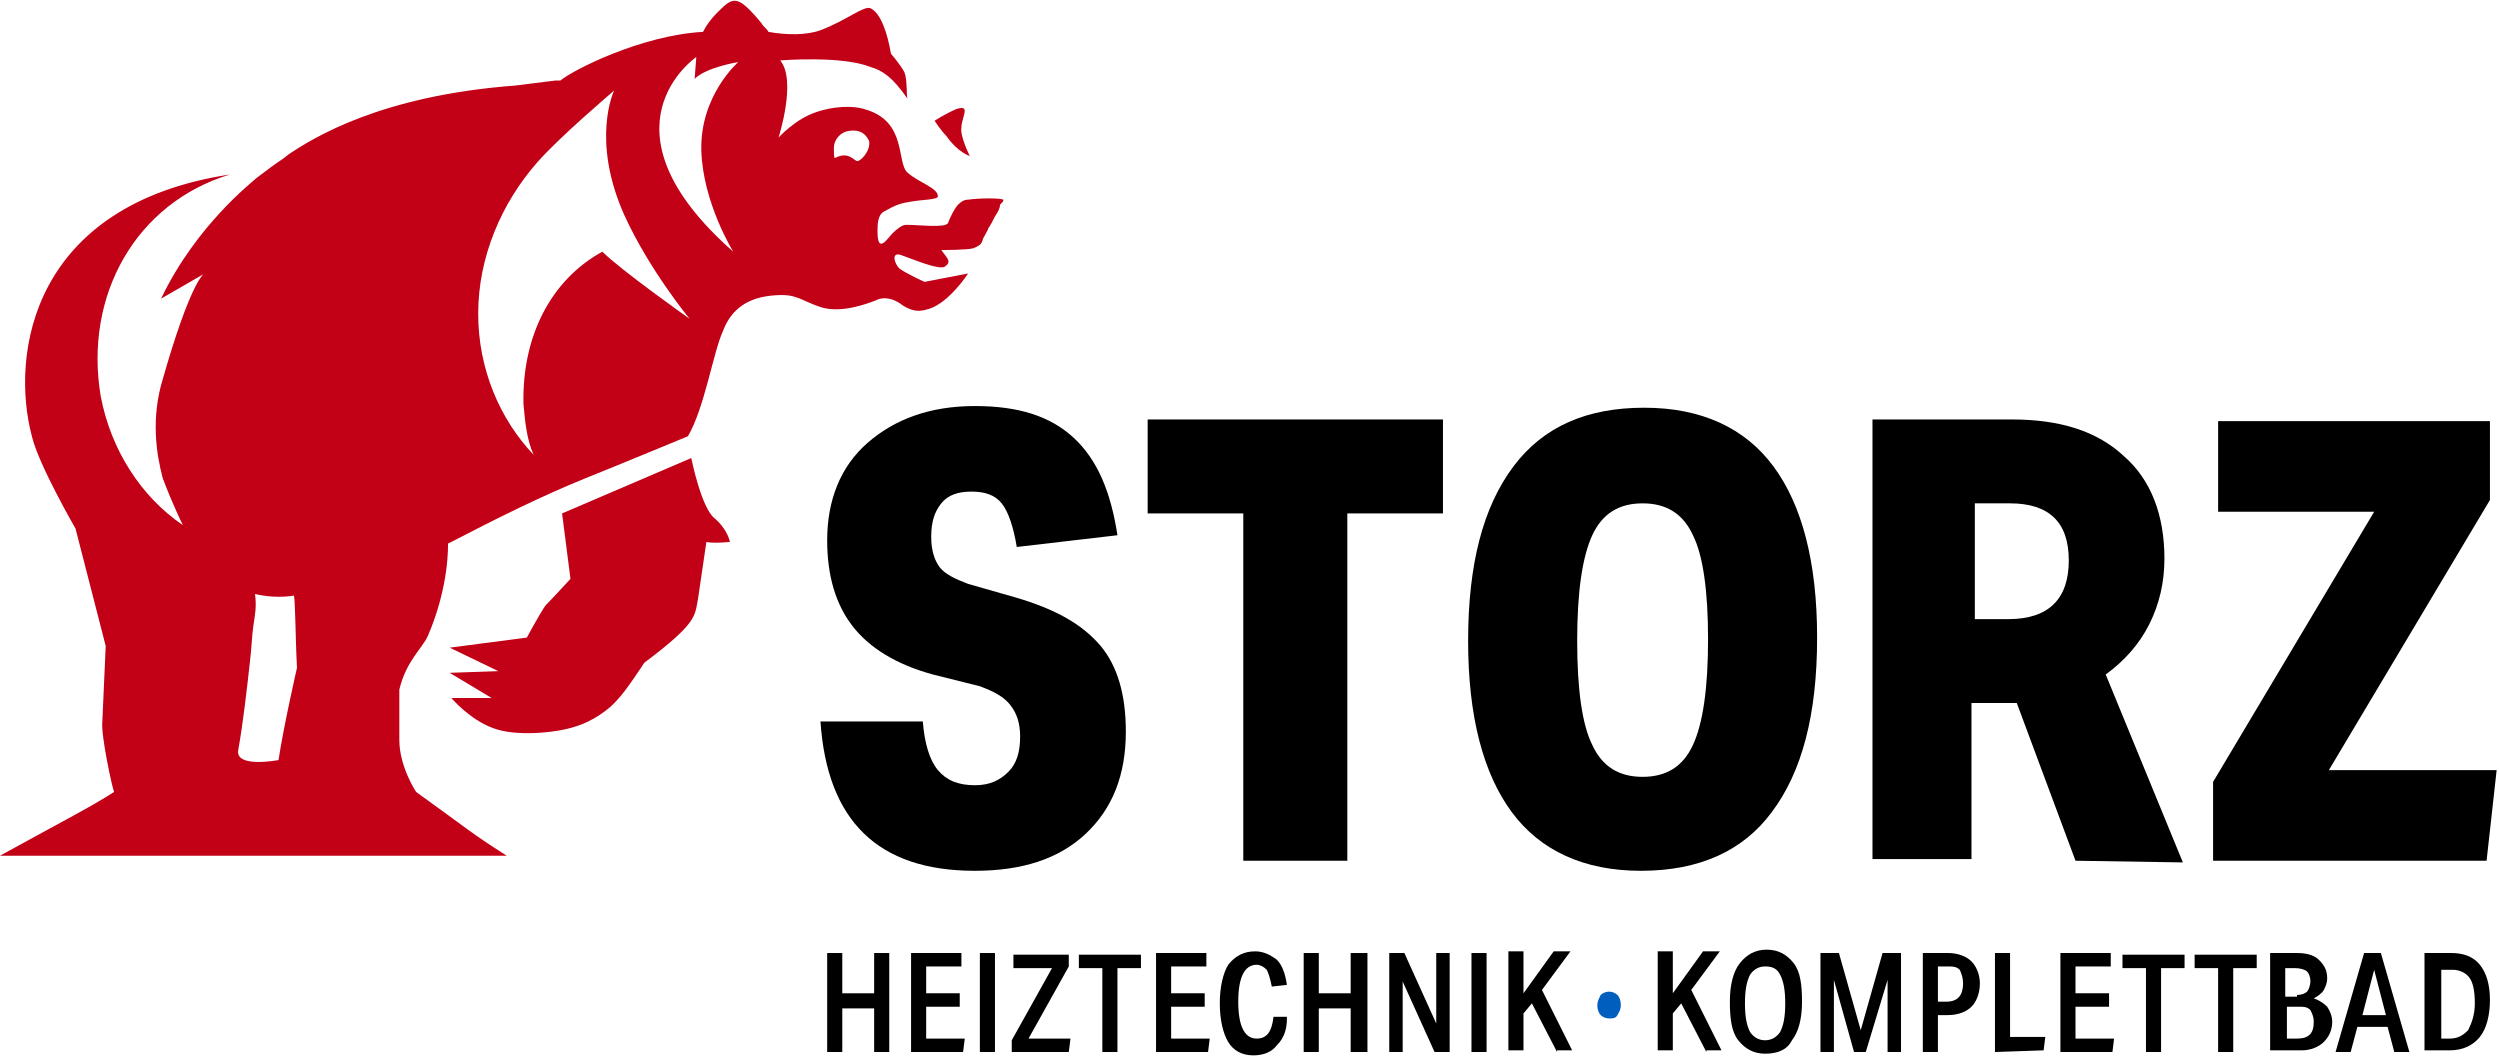 <?xml version="1.0" encoding="UTF-8"?>
<svg width="149px" height="63px" viewBox="0 0 149 63" version="1.1" xmlns="http://www.w3.org/2000/svg" xmlns:xlink="http://www.w3.org/1999/xlink">
    <title>Storz-Logo-positiv-quer-rgb</title>
    <g id="Page-1" stroke="none" stroke-width="1" fill="none" fill-rule="evenodd">
        <g id="Storz-Logo-positiv-quer-rgb" transform="translate(0, 0.045)" fill-rule="nonzero">
            <g id="BÄR" fill="#C20016">
                <path d="M42.6,30.855 C41.8,30.255 41.2,27.255 41.2,27.255 L33.5,30.555 L34,34.455 C34,34.455 32.8,35.755 32.5,36.055 C32.1,36.655 31.4,37.955 31.4,37.955 L26.8,38.555 L29.7,39.955 L26.8,40.055 L29.3,41.555 L26.9,41.555 C26.9,41.555 28,42.855 29.4,43.355 C30.7,43.855 33.1,43.655 34.3,43.255 C35.3,42.955 36.3,42.255 36.8,41.655 C37.3,41.155 38.4,39.455 38.4,39.455 C41.6,37.055 41.4,36.655 41.6,35.655 L42.1,32.255 C42.5,32.355 43.5,32.255 43.5,32.255 C43.5,32.255 43.4,31.555 42.6,30.855 Z" id="Fuß"></path>
                <path d="M57.8,9.255 C57.8,9.255 57.2,8.055 57.3,7.555 C57.3,6.955 57.9,6.155 57,6.455 C56.3,6.755 55.7,7.155 55.7,7.155 C55.7,7.155 56.1,7.755 56.4,8.055 C57.1,9.055 57.8,9.255 57.8,9.255 Z" id="Augenhöhle"></path>
                <path d="M59.8,11.855 C59.6,11.755 58.4,11.755 57.7,11.855 C57.6,11.855 57.4,11.855 57.1,12.155 C56.9,12.355 56.6,12.955 56.5,13.255 C56.3,13.555 54.8,13.355 54,13.355 C53.8,13.355 53.5,13.555 53.2,13.855 C52.9,14.155 52.3,15.155 52.3,13.755 C52.3,13.355 52.3,12.755 52.7,12.555 C53.4,12.155 53.7,12.055 54.4,11.955 C55,11.855 55.9,11.855 55.9,11.655 C55.9,11.155 54.8,10.855 54.1,10.255 C53.4,9.655 54.1,7.155 51.5,6.455 C50.9,6.255 49.7,6.255 48.6,6.655 C47.4,7.055 46.4,8.155 46.4,8.155 C46.4,8.155 47.5,4.755 46.5,3.555 C46.5,3.555 50.2,3.255 51.9,3.955 C52.6,4.155 53.2,4.555 54.1,5.855 C54,5.755 54.1,4.755 53.9,4.255 C53.7,3.855 53.1,3.155 53.1,3.155 C52.9,1.955 52.5,0.755 51.9,0.455 C51.5,0.255 50.5,1.155 48.9,1.755 C48.1,2.055 46.9,2.055 45.8,1.855 C45.7,1.655 45.5,1.555 45.4,1.355 C43.9,-0.445 43.7,-0.245 42.7,0.755 C42.4,1.055 42.1,1.455 41.9,1.855 C38.2,2.055 34.1,4.155 33.4,4.755 L33.1,4.755 L30.7,5.055 C22.7,5.655 18.7,8.155 17.2,9.155 C16.6,9.655 17,9.255 15.3,10.555 C15.1,10.755 11.7,13.355 9.6,17.755 L12.2,16.255 C12.1,16.255 11.3,16.955 9.7,22.555 C9,24.855 9.3,26.955 9.7,28.455 C10.3,30.055 10.9,31.255 10.9,31.255 C8.4,29.555 6.6,26.755 6,23.555 C5,17.555 8.1,12.055 13.7,10.355 C1.9,12.155 0.6,21.055 1.9,25.955 C2.3,27.655 4.5,31.455 4.5,31.455 L6.3,38.455 L6.1,42.955 C6,43.755 6.7,46.955 6.8,47.155 C5.4,48.055 4,48.755 0,50.955 L30.2,50.955 C28,49.555 28,49.455 24.8,47.155 C24.8,47.155 23.8,45.655 23.8,44.055 C23.8,42.955 23.8,42.555 23.8,41.055 C24.2,39.355 25.2,38.555 25.5,37.855 C26.8,34.855 26.7,32.355 26.7,32.355 C29.8,30.755 32.2,29.555 34.9,28.455 C36.9,27.655 41,25.955 41,25.955 C42,24.255 42.5,20.955 43.1,19.655 C43.6,18.355 44.6,17.655 46.2,17.555 C47.5,17.455 47.7,17.855 48.9,18.255 C50.1,18.655 51.7,18.055 52.2,17.855 C53,17.455 53.8,18.155 53.8,18.155 C54.6,18.655 55,18.455 55.4,18.355 C56.6,17.955 57.7,16.255 57.7,16.255 L55.1,16.755 C55.1,16.755 54,16.255 53.6,15.955 C53.3,15.655 53.1,14.955 53.7,15.155 C54.3,15.355 55.9,16.055 56.3,15.855 C56.4,15.755 56.7,15.655 56.4,15.255 C56.1,14.855 56.1,14.855 56.1,14.855 L56.1,14.855 C56.3,14.855 57.6,14.855 58,14.755 C58.5,14.555 58.5,14.455 58.6,14.155 C58.7,13.955 58.9,13.655 58.9,13.555 C59,13.455 59.2,13.055 59.3,12.855 C59.5,12.555 59.6,12.355 59.6,12.155 C59.8,11.955 59.8,11.955 59.8,11.855 Z M17.7,39.755 C17.7,39.755 16.9,43.255 16.6,45.255 C16.6,45.255 14,45.755 14.2,44.655 C14.5,42.955 14.7,41.155 14.9,39.355 C15,38.555 15,37.955 15.1,37.255 C15.2,36.555 15.3,36.155 15.2,35.355 C15.2,35.355 16.3,35.655 17.5,35.455 C17.6,35.355 17.6,37.855 17.7,39.755 Z M35.9,14.955 C32.8,16.655 31.1,20.055 31.2,24.055 C31.3,25.155 31.4,26.155 31.8,27.055 C29.8,24.955 28.5,21.955 28.5,18.655 C28.5,15.255 29.9,12.055 32,9.655 C33.3,8.155 36.6,5.355 36.6,5.355 C36.6,5.355 35.2,8.255 37.2,12.755 C38.7,16.055 41.1,18.955 41.1,18.955 C41.1,18.955 37,16.055 35.9,14.955 Z M41.8,8.955 C41.9,12.055 43.7,14.955 43.7,14.955 C35.3,7.555 41.5,3.355 41.5,3.355 L41.4,4.655 C42.1,3.955 44,3.655 44,3.655 C44,3.655 41.7,5.655 41.8,8.955 Z M51.1,9.555 C50.9,9.555 50.6,8.955 49.8,9.355 C49.7,9.455 49.7,9.155 49.7,8.755 C49.7,8.355 50,7.855 50.6,7.755 C51.3,7.655 51.6,7.955 51.8,8.355 C51.9,8.955 51.3,9.555 51.1,9.555 Z" id="Körper"></path>
            </g>
            <g id="HEIZTECHNIK-KOMPLETTBAD" transform="translate(49.3, 56.555)">
                <polygon id="Path" fill="#000000" points="2.8 6.1 2.8 3.5 0.9 3.5 0.9 6.1 -7.10542736e-15 6.1 -7.10542736e-15 0.2 0.9 0.2 0.9 2.6 2.8 2.6 2.8 0.2 3.7 0.2 3.7 6.1"></polygon>
                <polygon id="Path" fill="#000000" points="5 6.1 5 0.2 8 0.2 8 1 5.9 1 5.9 2.6 7.9 2.6 7.9 3.4 5.9 3.4 5.9 5.3 8.2 5.3 8.1 6.1 5 6.1"></polygon>
                <polygon id="Path" fill="#000000" points="9.1 6.1 9.1 0.2 10 0.2 10 6.1"></polygon>
                <polygon id="Path" fill="#000000" points="11 6.1 11 5.4 13.4 1.1 11.1 1.1 11.1 0.3 14.4 0.3 14.4 1 12 5.3 14.5 5.3 14.4 6.1"></polygon>
                <polygon id="Path" fill="#000000" points="16.4 6.1 16.4 1.1 15 1.1 15 0.3 18.7 0.3 18.7 1.1 17.3 1.1 17.3 6.1"></polygon>
                <polygon id="Path" fill="#000000" points="19.6 6.1 19.6 0.2 22.6 0.2 22.6 1 20.5 1 20.5 2.6 22.5 2.6 22.5 3.4 20.5 3.4 20.5 5.3 22.8 5.3 22.7 6.1"></polygon>
                <path d="M27.4,4.1 C27.4,4.8 27.2,5.3 26.8,5.7 C26.5,6.1 26,6.3 25.4,6.3 C24.7,6.3 24.2,6 23.9,5.5 C23.6,5 23.4,4.2 23.4,3.2 C23.4,2.2 23.6,1.4 23.9,0.9 C24.3,0.4 24.8,0.1 25.5,0.1 C26,0.1 26.4,0.3 26.8,0.6 C27.1,0.9 27.3,1.4 27.4,2.1 L26.5,2.2 C26.4,1.7 26.3,1.4 26.2,1.2 C26,1 25.8,0.9 25.6,0.9 C24.9,0.9 24.5,1.6 24.5,3.1 C24.5,4.6 24.9,5.3 25.6,5.3 C26.2,5.3 26.5,4.9 26.6,4 L27.4,4 L27.4,4.1 L27.4,4.1 Z" id="Path" fill="#000000"></path>
                <polygon id="Path" fill="#000000" points="31.2 6.1 31.2 3.5 29.3 3.5 29.3 6.1 28.4 6.1 28.4 0.2 29.3 0.2 29.3 2.6 31.2 2.6 31.2 0.2 32.2 0.2 32.2 6.1"></polygon>
                <polygon id="Path" fill="#000000" points="36.2 6.1 34.3 1.9 34.3 6.1 33.5 6.1 33.5 0.2 34.4 0.2 36.3 4.4 36.3 0.2 37.1 0.2 37.1 6.1"></polygon>
                <polygon id="Path" fill="#000000" points="38.4 6.1 38.4 0.2 39.3 0.2 39.3 6.1"></polygon>
                <polygon id="Path" fill="#000000" points="43.5 6.1 42 3.2 41.5 3.8 41.5 6 40.6 6 40.6 0.1 41.5 0.1 41.5 2.6 43.3 0.1 44.3 0.1 42.6 2.4 44.4 6 43.5 6"></polygon>
                <path d="M46.6,4.1 C46.4,4.1 46.2,4 46.1,3.9 C46,3.8 45.9,3.6 45.9,3.3 C45.9,3.1 46,2.9 46.1,2.7 C46.2,2.6 46.4,2.5 46.6,2.5 C46.8,2.5 47,2.6 47.1,2.7 C47.2,2.8 47.3,3 47.3,3.3 C47.3,3.6 47.2,3.7 47.1,3.9 C47,4.1 46.8,4.1 46.6,4.1 Z" id="Path" fill="#005FBE"></path>
                <polygon id="Path" fill="#000000" points="52.4 6.1 50.9 3.2 50.4 3.8 50.4 6 49.5 6 49.5 0.1 50.4 0.1 50.4 2.6 52.2 0.1 53.2 0.1 51.5 2.4 53.3 6 52.4 6 52.4 6.1"></polygon>
                <path d="M55.9,6.2 C55.2,6.2 54.7,5.9 54.3,5.4 C53.9,4.9 53.8,4.1 53.8,3.1 C53.8,2.1 54,1.3 54.4,0.8 C54.8,0.3 55.3,0 56,0 C56.7,0 57.2,0.3 57.6,0.8 C58,1.3 58.1,2.1 58.1,3.1 C58.1,4.1 57.9,4.9 57.5,5.4 C57.2,6 56.6,6.2 55.9,6.2 Z M55.9,5.4 C56.3,5.4 56.6,5.2 56.8,4.9 C57,4.5 57.1,4 57.1,3.2 C57.1,2.4 57,1.9 56.8,1.5 C56.6,1.1 56.3,1 55.9,1 C55.5,1 55.2,1.2 55,1.5 C54.8,1.9 54.7,2.4 54.7,3.2 C54.7,4 54.8,4.5 55,4.9 C55.2,5.2 55.5,5.4 55.9,5.4 Z" id="Shape" fill="#000000"></path>
                <polygon id="Path" fill="#000000" points="63.2 6.1 63.2 1.8 61.9 6.1 61.2 6.1 60 1.8 60 6.1 59.2 6.1 59.2 0.2 60.3 0.2 61.6 4.8 62.9 0.2 64 0.2 64 6.1"></polygon>
                <path d="M65.3,6.1 L65.3,0.2 L66.8,0.2 C67.4,0.2 67.9,0.4 68.2,0.7 C68.5,1 68.7,1.5 68.7,2 C68.7,2.6 68.5,3.1 68.2,3.4 C67.9,3.7 67.4,3.9 66.8,3.9 L66.2,3.9 L66.2,6.1 L65.3,6.1 Z M66.7,3.1 C67.4,3.1 67.7,2.7 67.7,2 C67.7,1.7 67.6,1.4 67.5,1.2 C67.3,1 67.1,1 66.7,1 L66.2,1 L66.2,3.1 L66.7,3.1 Z" id="Shape" fill="#000000"></path>
                <polygon id="Path" fill="#000000" points="69.6 6.1 69.6 0.2 70.5 0.2 70.5 5.2 72.6 5.2 72.5 6"></polygon>
                <polygon id="Path" fill="#000000" points="73.5 6.1 73.5 0.2 76.5 0.2 76.5 1 74.4 1 74.4 2.6 76.4 2.6 76.4 3.4 74.4 3.4 74.4 5.3 76.7 5.3 76.6 6.1 73.5 6.1"></polygon>
                <polygon id="Path" fill="#000000" points="78.6 6.1 78.6 1.1 77.2 1.1 77.2 0.3 80.9 0.3 80.9 1.1 79.5 1.1 79.5 6.1"></polygon>
                <polygon id="Path" fill="#000000" points="82.9 6.1 82.9 1.1 81.5 1.1 81.5 0.3 85.2 0.3 85.2 1.1 83.8 1.1 83.8 6.1"></polygon>
                <path d="M86,6.1 L86,0.2 L87.6,0.2 C88.1,0.2 88.6,0.3 88.9,0.6 C89.2,0.9 89.4,1.2 89.4,1.7 C89.4,2 89.3,2.2 89.2,2.4 C89.1,2.6 88.8,2.8 88.6,2.9 C88.9,3 89.2,3.2 89.4,3.4 C89.6,3.7 89.7,4 89.7,4.3 C89.7,4.8 89.5,5.2 89.2,5.5 C88.9,5.8 88.4,6 87.9,6 L86,6 L86,6.1 L86,6.1 Z M87.6,2.7 C87.9,2.7 88.1,2.6 88.2,2.5 C88.3,2.4 88.4,2.1 88.4,1.9 C88.4,1.6 88.3,1.4 88.2,1.3 C88.1,1.2 87.8,1.1 87.5,1.1 L86.9,1.1 L86.9,2.8 L87.6,2.8 L87.6,2.7 Z M87.6,5.3 C88.3,5.3 88.6,5 88.6,4.3 C88.6,4 88.5,3.8 88.4,3.6 C88.2,3.4 88,3.4 87.7,3.4 L87,3.4 L87,5.3 L87.6,5.3 L87.6,5.3 Z" id="Shape" fill="#000000"></path>
                <path d="M93.4,6.1 L93,4.6 L91.2,4.6 L90.8,6.1 L89.9,6.1 L91.6,0.2 L92.6,0.2 L94.3,6.1 L93.4,6.1 Z M92.2,1.2 L91.5,3.9 L92.9,3.9 L92.2,1.2 Z" id="Shape" fill="#000000"></path>
                <path d="M95.2,6.1 L95.2,0.2 L96.8,0.2 C97.5,0.2 98.1,0.4 98.5,0.9 C98.9,1.4 99.1,2.1 99.1,3 C99.1,3.9 98.9,4.7 98.5,5.2 C98.1,5.7 97.5,6 96.7,6 L95.2,6 L95.2,6.1 L95.2,6.1 Z M96.7,5.3 C97.2,5.3 97.5,5.1 97.8,4.8 C98,4.4 98.2,3.9 98.2,3.2 C98.2,2.5 98.1,2 97.9,1.7 C97.7,1.4 97.3,1.2 96.9,1.2 L96.2,1.2 L96.2,5.3 L96.7,5.3 Z" id="Shape" fill="#000000"></path>
            </g>
            <g id="STORZ" transform="translate(48.9, 24.155)" fill="#000000">
                <path d="M6.7,16 C4.5,15.4 2.9,14.4 1.9,13.1 C0.9,11.8 0.4,10.1 0.4,8 C0.4,5.6 1.2,3.6 2.8,2.2 C4.4,0.8 6.5,7.10542736e-15 9.2,7.10542736e-15 C11.8,7.10542736e-15 13.7,0.6 15.1,1.9 C16.5,3.2 17.3,5.1 17.7,7.7 L11.7,8.4 C11.5,7.2 11.2,6.3 10.8,5.8 C10.4,5.3 9.8,5.1 9,5.1 C8.2,5.1 7.6,5.3 7.2,5.8 C6.8,6.3 6.6,6.9 6.6,7.8 C6.6,8.6 6.8,9.2 7.1,9.6 C7.4,10 8,10.3 8.8,10.6 L11.6,11.4 C14,12.1 15.6,13 16.7,14.3 C17.7,15.5 18.2,17.2 18.2,19.4 C18.2,22 17.4,24 15.8,25.5 C14.2,27 12,27.7 9.2,27.7 C3.4,27.7 0.4,24.7 -7.10542736e-15,18.8 L6.1,18.8 C6.2,20.1 6.5,21.1 7,21.7 C7.5,22.3 8.2,22.6 9.2,22.6 C10.1,22.6 10.7,22.3 11.2,21.8 C11.7,21.3 11.9,20.6 11.9,19.7 C11.9,18.9 11.7,18.3 11.3,17.8 C10.9,17.3 10.3,17 9.5,16.7 L6.7,16 Z" id="Path"></path>
                <polygon id="Path" points="25.2 27.1 25.2 6.4 19.5 6.4 19.5 0.8 37.1 0.8 37.1 6.4 31.4 6.4 31.4 27.1"></polygon>
                <path d="M48.9,27.7 C45.5,27.7 42.9,26.5 41.2,24.2 C39.5,21.9 38.6,18.5 38.6,14 C38.6,9.4 39.5,6 41.3,3.6 C43.1,1.2 45.7,0.1 49.1,0.1 C52.5,0.1 55.1,1.3 56.8,3.6 C58.5,5.9 59.4,9.3 59.4,13.8 C59.4,18.4 58.5,21.8 56.7,24.2 C55,26.5 52.4,27.7 48.9,27.7 Z M49,22.1 C50.4,22.1 51.4,21.5 52,20.2 C52.6,18.9 52.9,16.8 52.9,13.9 C52.9,11 52.6,8.9 52,7.7 C51.4,6.4 50.4,5.8 49,5.8 C47.6,5.8 46.6,6.4 46,7.7 C45.4,9 45.1,11.1 45.1,14 C45.1,16.9 45.4,19 46,20.2 C46.6,21.5 47.6,22.1 49,22.1 Z" id="Shape"></path>
                <path d="M74.8,27.1 L71.3,17.7 C71.2,17.7 70.8,17.7 70.3,17.7 L68.6,17.7 L68.6,27 L62.7,27 L62.7,0.8 L71,0.8 C73.9,0.8 76.1,1.5 77.7,3 C79.3,4.4 80.1,6.5 80.1,9.1 C80.1,10.5 79.8,11.8 79.2,13 C78.6,14.2 77.7,15.2 76.6,16 L81.2,27.2 L74.8,27.1 L74.8,27.1 Z M70.8,12.7 C73.2,12.7 74.4,11.5 74.4,9.2 C74.4,6.9 73.2,5.8 70.9,5.8 L68.8,5.8 L68.8,12.7 L70.8,12.7 Z" id="Shape"></path>
                <polygon id="Path" points="83 27.1 83 22.4 92.6 6.3 83.3 6.3 83.3 0.9 99.5 0.9 99.5 5.6 89.9 21.7 99.9 21.7 99.3 27.1 83 27.1"></polygon>
            </g>
        </g>
    </g>
</svg>